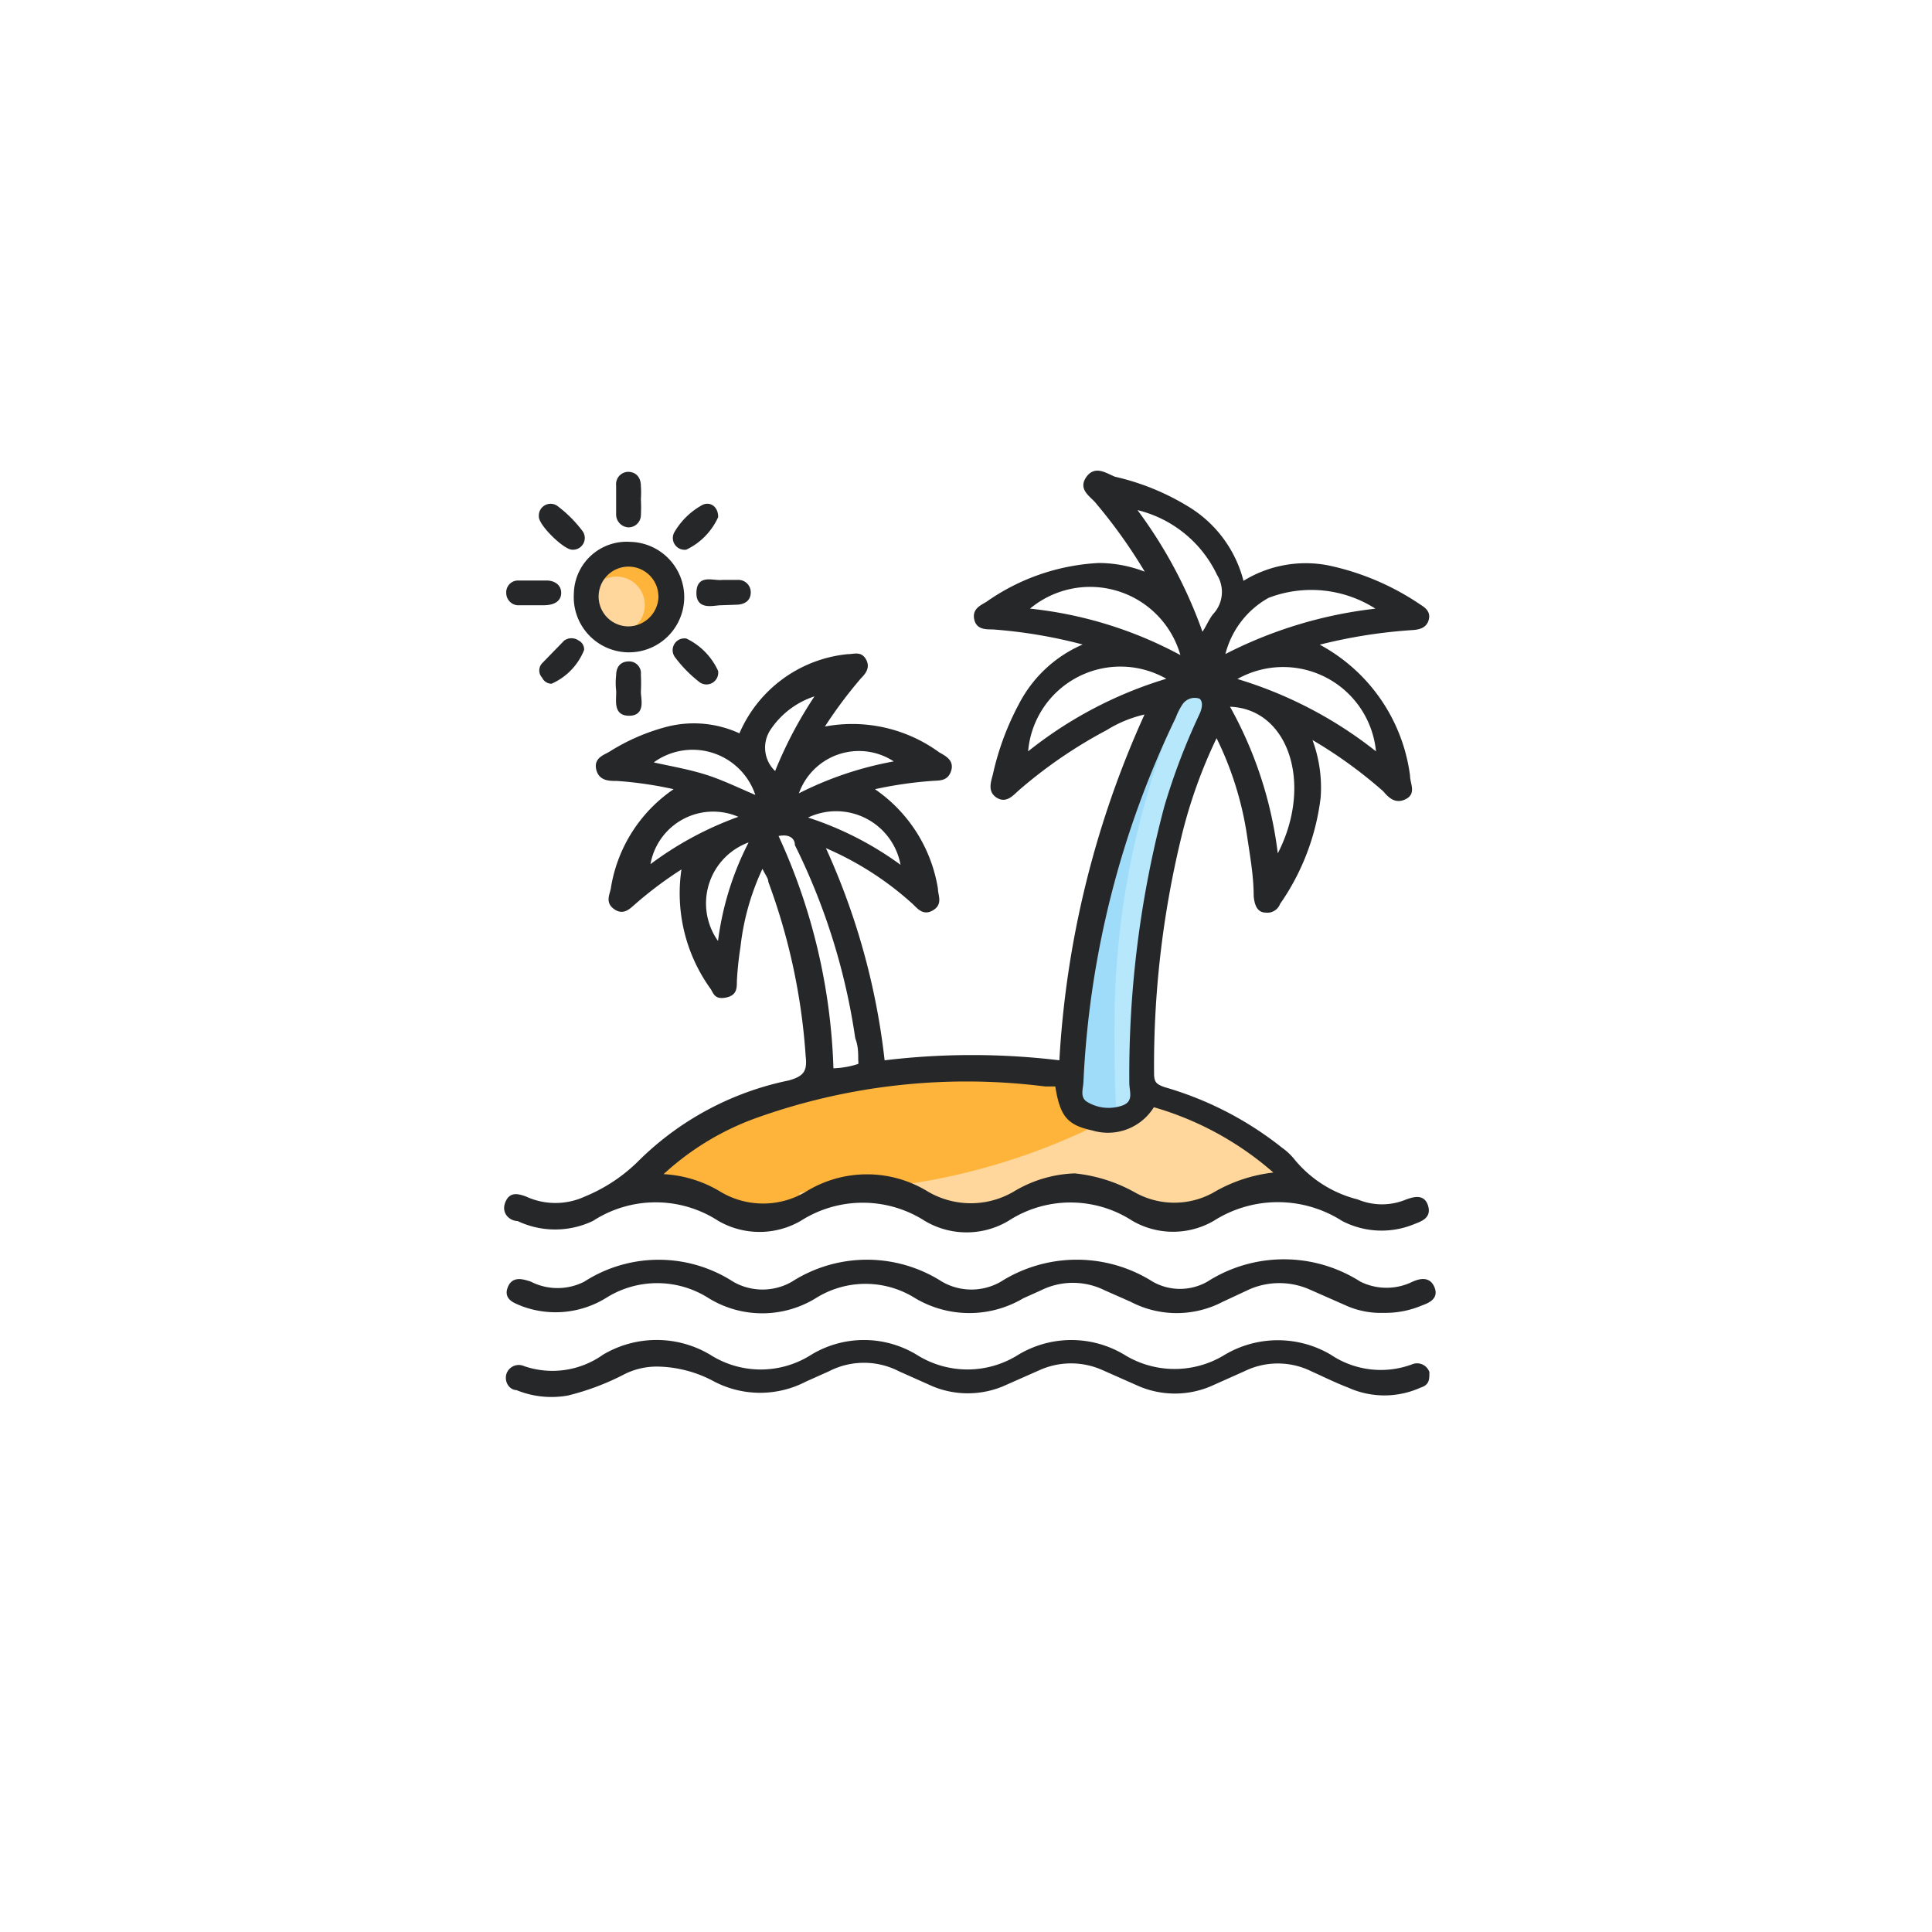 <svg id="Layer_1" data-name="Layer 1" xmlns="http://www.w3.org/2000/svg" xmlns:xlink="http://www.w3.org/1999/xlink" viewBox="0 0 32 32"><defs><style>.cls-1{fill:#9fdcfa;}.cls-2{fill:#feb43b;}.cls-3{clip-path:url(#clip-path);}.cls-4{fill:#beeafc;opacity:0.79;}.cls-5{clip-path:url(#clip-path-2);}.cls-6{fill:#ffd79c;}.cls-7{fill:#262728;stroke:#262728;stroke-miterlimit:10;stroke-width:0.05px;}</style><clipPath id="clip-path"><polygon class="cls-1" points="19.75 11.23 19.25 11.59 18.8 12.45 17.75 16.15 17.78 18.38 18.45 18.51 18.81 18.23 19.44 13.44 20.31 11.69 19.75 11.23"/></clipPath><clipPath id="clip-path-2"><polygon class="cls-2" points="21.35 19.72 20.9 19.02 19.05 18.1 18.38 18.67 17.9 18.51 17.55 17.84 15.19 17.84 12.48 18.32 10.6 19.5 11.49 19.85 12.73 20.11 14.81 19.63 15.77 20.14 17.39 19.63 18.29 19.69 19.18 20.23 20.04 20.04 21.35 19.72"/></clipPath></defs><polygon class="cls-1" points="19.75 11.23 19.25 11.59 18.8 12.45 17.75 16.15 17.78 18.38 18.45 18.51 18.81 18.23 19.44 13.44 20.31 11.69 19.75 11.23"/><g class="cls-3"><path class="cls-4" d="M20.08,10.8c0,.11-.3.37-.36.48a9.48,9.48,0,0,0-.48,1.14A13.71,13.71,0,0,0,18.46,17c0,.59,0,1.18.06,1.76.31,4.92,2.93-.91,2.93-.91Z"/></g><polygon class="cls-2" points="21.35 19.72 20.9 19.02 19.05 18.1 18.38 18.67 17.9 18.51 17.55 17.84 15.19 17.84 12.48 18.32 10.6 19.5 11.49 19.85 12.73 20.11 14.81 19.63 15.77 20.14 17.39 19.63 18.29 19.69 19.18 20.23 20.04 20.04 21.35 19.72"/><g class="cls-5"><path class="cls-6" d="M20,17.49a10.65,10.65,0,0,1-6.13,2.23c-3.44,0,8.27,1.18,8.27,1.18l3-2.74Z"/></g><ellipse class="cls-2" cx="10.38" cy="9.84" rx="0.58" ry="0.6"/><circle class="cls-6" cx="10.21" cy="10.02" r="0.47"/><path class="cls-7" d="M13.63,14a11.53,11.53,0,0,1,1,3.59,12.05,12.05,0,0,1,2.94,0A16,16,0,0,1,19,11.8a2.06,2.06,0,0,0-.68.27,7.8,7.8,0,0,0-1.46,1c-.1.09-.2.21-.34.12s-.08-.24-.05-.36a4.51,4.51,0,0,1,.43-1.16,2.12,2.12,0,0,1,1.11-1,8.2,8.2,0,0,0-1.57-.27c-.12,0-.25,0-.28-.15s.09-.2.19-.26a3.52,3.52,0,0,1,1.85-.64,2.11,2.11,0,0,1,.82.17,8.61,8.61,0,0,0-.84-1.19c-.09-.12-.3-.22-.17-.41s.3-.06.45,0a4,4,0,0,1,1.19.48,2,2,0,0,1,.93,1.26A1.94,1.94,0,0,1,22,9.39a4.27,4.27,0,0,1,1.52.65c.08.05.15.11.12.22s-.12.14-.23.15a8.53,8.53,0,0,0-1.62.26,2.86,2.86,0,0,1,1.54,2.18c0,.13.1.28-.05.36s-.25,0-.35-.12a7.59,7.59,0,0,0-1.24-.89,2.25,2.25,0,0,1,.16,1,3.87,3.87,0,0,1-.67,1.76.2.2,0,0,1-.22.13c-.13,0-.16-.14-.17-.25,0-.33-.06-.66-.11-1a5.5,5.5,0,0,0-.53-1.67,8.27,8.27,0,0,0-.61,1.7,16.07,16.07,0,0,0-.45,3.91c0,.16.05.2.19.25a5.59,5.59,0,0,1,1.94,1,1,1,0,0,1,.21.2,2,2,0,0,0,1.05.66,1.06,1.06,0,0,0,.82,0c.14-.05.28-.08.33.09s-.08.22-.21.27a1.39,1.39,0,0,1-1.18-.05,2,2,0,0,0-2.15,0,1.32,1.32,0,0,1-1.32,0,1.91,1.91,0,0,0-2.08,0,1.33,1.33,0,0,1-1.36,0,1.93,1.93,0,0,0-2.08,0,1.34,1.34,0,0,1-1.34,0,1.93,1.93,0,0,0-2.1,0,1.43,1.43,0,0,1-1.23,0c-.12,0-.25-.11-.19-.27s.17-.14.31-.09a1.19,1.19,0,0,0,1,0,2.75,2.75,0,0,0,.91-.61,4.92,4.92,0,0,1,2.46-1.31c.25-.07.33-.16.3-.42a10.29,10.29,0,0,0-.62-2.9c0-.07-.07-.14-.12-.27a4.13,4.13,0,0,0-.39,1.35,5.51,5.51,0,0,0-.06.57c0,.12,0,.22-.17.25s-.17-.07-.23-.15a2.68,2.68,0,0,1-.46-2,6.47,6.47,0,0,0-.82.61c-.09.08-.18.17-.31.08s-.08-.19-.05-.31a2.42,2.42,0,0,1,1.08-1.67,6.38,6.38,0,0,0-1-.15c-.13,0-.28,0-.32-.17s.11-.21.21-.27a3.36,3.36,0,0,1,.91-.4,1.78,1.78,0,0,1,1.24.11,2.16,2.16,0,0,1,1.78-1.32c.11,0,.21-.05.28.07s0,.21-.08.29a7.51,7.51,0,0,0-.63.85,2.42,2.42,0,0,1,1.93.41c.1.06.24.12.19.28s-.18.14-.3.15a6.68,6.68,0,0,0-1,.15,2.45,2.45,0,0,1,1.08,1.66c0,.11.08.24-.06.33s-.22,0-.31-.09A5.21,5.21,0,0,0,13.63,14Zm-2.71,5.47a2,2,0,0,1,1,.29,1.4,1.4,0,0,0,1.44,0,1.9,1.9,0,0,1,2,0,1.43,1.43,0,0,0,1.44,0,2.06,2.06,0,0,1,1-.3,2.55,2.55,0,0,1,1,.32,1.36,1.36,0,0,0,1.3,0,2.5,2.5,0,0,1,1.05-.34,5.2,5.2,0,0,0-2.05-1.13.87.87,0,0,1-1,.39c-.41-.09-.52-.22-.6-.73l-.19,0a10.36,10.36,0,0,0-4.81.53A4.55,4.55,0,0,0,10.92,19.48Zm7-1.56c0,.11-.07.27.07.36a.71.71,0,0,0,.62.06c.2-.08.12-.26.12-.39a17.23,17.23,0,0,1,.58-4.58,10.79,10.79,0,0,1,.57-1.5c.06-.12.08-.25,0-.31a.27.27,0,0,0-.32.11,1.13,1.13,0,0,0-.11.22A15.53,15.53,0,0,0,17.92,17.92Zm-3.68-.28a.23.23,0,0,0,0-.07c0-.12,0-.24-.05-.37a10.64,10.64,0,0,0-1-3.2c0-.11-.1-.22-.33-.16a9.9,9.9,0,0,1,.92,3.89A1.5,1.5,0,0,0,14.24,17.64Zm8.6-7.54A2,2,0,0,0,21,9.88a1.51,1.51,0,0,0-.74,1A7.2,7.2,0,0,1,22.84,10.1ZM17,10.1a6.69,6.69,0,0,1,2.59.8A1.58,1.58,0,0,0,17,10.1Zm0,2.4a6.8,6.8,0,0,1,2.38-1.25A1.56,1.56,0,0,0,17,12.5Zm3.42-1.25a6.88,6.88,0,0,1,2.4,1.25A1.57,1.57,0,0,0,20.44,11.25Zm.71,3c.69-1.21.25-2.57-.8-2.57A6.61,6.61,0,0,1,21.15,14.23ZM18.78,8.41a7.65,7.65,0,0,1,1.13,2.11c.09-.13.13-.24.2-.33a.56.56,0,0,0,.07-.68A2,2,0,0,0,18.78,8.41Zm-6.87,7.24a4.91,4.91,0,0,1,.54-1.74A1.1,1.1,0,0,0,11.91,15.65Zm-1.1-3c.32.07.61.12.89.21s.56.23.85.35A1.12,1.12,0,0,0,10.81,12.61Zm4.09,0a1.08,1.08,0,0,0-1.71.54A5.69,5.69,0,0,1,14.9,12.62Zm-2.57.9a1.08,1.08,0,0,0-1.59.82A5.58,5.58,0,0,1,12.33,13.52Zm1,0a5.41,5.41,0,0,1,1.62.83A1.11,1.11,0,0,0,13.37,13.52Zm-.5-.69a6.88,6.88,0,0,1,.72-1.37,1.42,1.42,0,0,0-.82.6A.56.56,0,0,0,12.87,12.83Z"/><path class="cls-7" d="M22.92,21.72a1.39,1.39,0,0,1-.64-.13l-.59-.26a1.27,1.27,0,0,0-1,0l-.45.21a1.62,1.62,0,0,1-1.5,0l-.43-.19a1.21,1.21,0,0,0-1.08,0l-.29.13a1.73,1.73,0,0,1-1.77,0,1.57,1.57,0,0,0-1.67,0,1.67,1.67,0,0,1-1.75,0,1.61,1.61,0,0,0-1.73,0,1.57,1.57,0,0,1-1.37.13c-.12-.05-.28-.1-.22-.27s.2-.14.35-.09a1,1,0,0,0,.91,0,2.25,2.25,0,0,1,2.44,0,1,1,0,0,0,1,0,2.28,2.28,0,0,1,2.46,0,1,1,0,0,0,1,0,2.33,2.33,0,0,1,2.49,0,.94.94,0,0,0,.93,0,2.33,2.33,0,0,1,2.51,0,1,1,0,0,0,.89,0c.14-.06.27-.07.33.09s-.09.22-.2.26A1.52,1.52,0,0,1,22.92,21.72Z"/><path class="cls-7" d="M10.9,22.61a1.22,1.22,0,0,0-.59.14,4.15,4.15,0,0,1-.91.34A1.51,1.51,0,0,1,8.56,23c-.1,0-.18-.11-.15-.23a.19.19,0,0,1,.26-.12A1.47,1.47,0,0,0,10,22.46a1.71,1.71,0,0,1,1.75,0,1.58,1.58,0,0,0,1.7,0,1.66,1.66,0,0,1,1.72,0,1.6,1.6,0,0,0,1.71,0,1.68,1.68,0,0,1,1.73,0,1.61,1.61,0,0,0,1.69,0,1.7,1.7,0,0,1,1.73,0,1.51,1.51,0,0,0,1.37.16.19.19,0,0,1,.25.11c0,.12,0,.19-.13.23a1.43,1.43,0,0,1-1.18,0c-.21-.08-.41-.18-.61-.27a1.28,1.28,0,0,0-1.13,0l-.56.25a1.5,1.5,0,0,1-1.16,0l-.61-.27a1.3,1.3,0,0,0-1.06,0l-.61.27a1.5,1.5,0,0,1-1.14,0l-.56-.25a1.29,1.29,0,0,0-1.18,0l-.38.17a1.62,1.62,0,0,1-1.5,0A2.06,2.06,0,0,0,10.9,22.61Z"/><path class="cls-7" d="M10.44,9a.89.89,0,1,1-.91.83A.85.85,0,0,1,10.44,9Zm.49.87a.52.52,0,1,0-.51.53A.53.53,0,0,0,10.93,9.83Z"/><path class="cls-7" d="M11.36,10.6a1.07,1.07,0,0,1,.51.52.17.17,0,0,1-.28.15,2.11,2.11,0,0,1-.39-.4A.17.17,0,0,1,11.36,10.6Z"/><path class="cls-7" d="M11.36,9.08a.17.17,0,0,1-.17-.25,1.18,1.18,0,0,1,.43-.43c.12-.08.25,0,.25.16A1.07,1.07,0,0,1,11.36,9.08Z"/><path class="cls-7" d="M9.48,9.08c-.13,0-.54-.4-.53-.53a.17.17,0,0,1,.28-.14,2.06,2.06,0,0,1,.39.39A.17.17,0,0,1,9.48,9.08Z"/><path class="cls-7" d="M9.65,10.76a1,1,0,0,1-.52.54A.15.15,0,0,1,9,11.21.15.15,0,0,1,9,11l.36-.37a.18.18,0,0,1,.21,0A.14.14,0,0,1,9.65,10.76Z"/><path class="cls-7" d="M10.59,8.27a2.43,2.43,0,0,1,0,.27.18.18,0,0,1-.18.17.19.19,0,0,1-.18-.18c0-.16,0-.32,0-.49a.18.18,0,0,1,.17-.2c.12,0,.19.08.19.21a1.61,1.61,0,0,1,0,.22Z"/><path class="cls-7" d="M8.84,10H8.57a.18.18,0,0,1-.16-.18.17.17,0,0,1,.17-.18h.47c.12,0,.22.06.22.18S9.17,10,9,10Z"/><path class="cls-7" d="M11.94,10c-.12,0-.39.09-.38-.19s.25-.16.41-.18h.25a.18.18,0,0,1,.19.18c0,.11-.07.17-.19.18Z"/><path class="cls-7" d="M10.59,11.46c0,.12.08.37-.17.37s-.18-.24-.19-.4a1,1,0,0,1,0-.24c0-.13.06-.21.19-.21a.17.17,0,0,1,.17.19A2.79,2.79,0,0,1,10.59,11.46Z"/></svg>